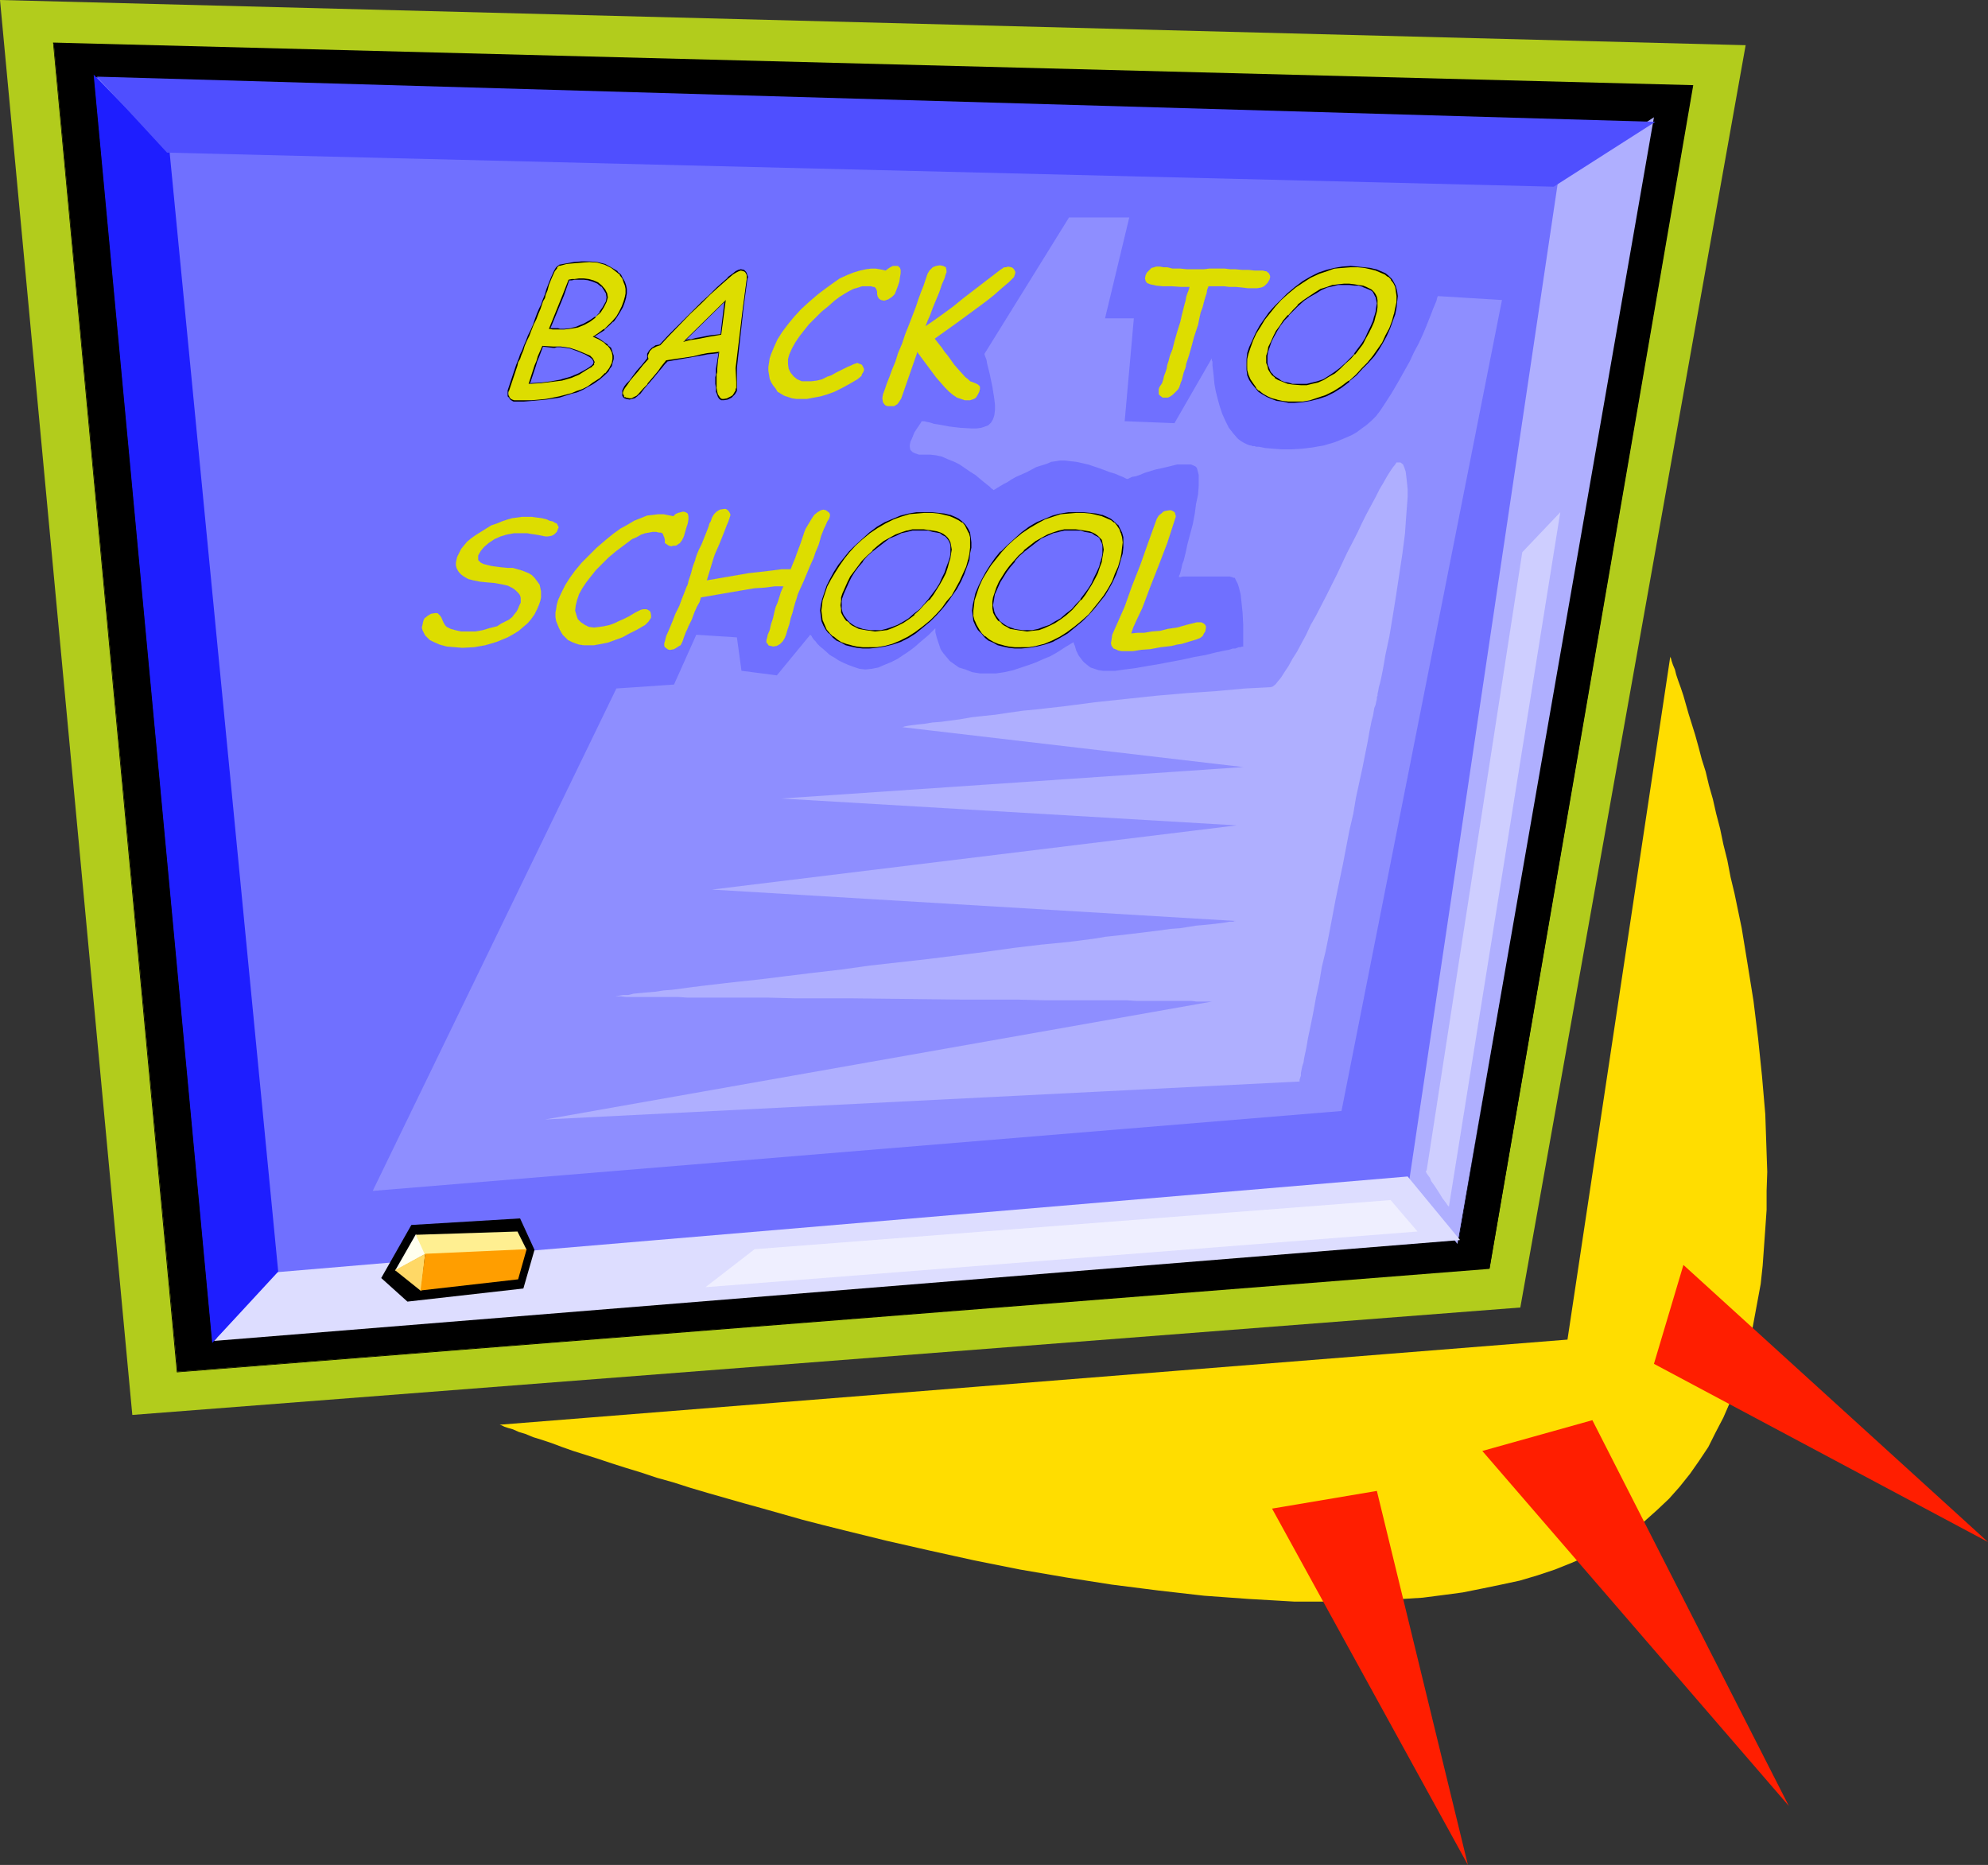<?xml version="1.0" encoding="UTF-8" standalone="no"?>
<svg
   version="1.0"
   width="129.766mm"
   height="121.718mm"
   id="svg45"
   sodipodi:docname="Chalkboard 16.wmf"
   xmlns:inkscape="http://www.inkscape.org/namespaces/inkscape"
   xmlns:sodipodi="http://sodipodi.sourceforge.net/DTD/sodipodi-0.dtd"
   xmlns="http://www.w3.org/2000/svg"
   xmlns:svg="http://www.w3.org/2000/svg">
  <rect width="100%" height="100%" fill="#333333" stroke="none"/>
  <sodipodi:namedview
     id="namedview45"
     pagecolor="#ffffff"
     bordercolor="#000000"
     borderopacity="0.25"
     inkscape:showpageshadow="2"
     inkscape:pageopacity="0.0"
     inkscape:pagecheckerboard="0"
     inkscape:deskcolor="#d1d1d1"
     inkscape:document-units="mm" />
  <defs
     id="defs1">
    <pattern
       id="WMFhbasepattern"
       patternUnits="userSpaceOnUse"
       width="6"
       height="6"
       x="0"
       y="0" />
  </defs>
  <path
     style="fill:#b2cc1c;fill-opacity:1;fill-rule:evenodd;stroke:none"
     d="M 0,0 32.643,349.027 375.073,322.526 430.664,11.149 Z"
     id="path1" />
  <path
     style="fill:#000000;fill-opacity:1;fill-rule:evenodd;stroke:none"
     d="M 13.251,10.665 43.794,338.362 367.478,312.831 417.574,21.168 Z"
     id="path2" />
  <path
     style="fill:#000000;fill-opacity:1;fill-rule:evenodd;stroke:none"
     d="M 13.09,10.503 43.632,338.523 367.478,312.993 417.736,21.006 13.09,10.503 l 0.162,0.323 404.323,10.503 -0.162,-0.162 -50.096,291.663 0.162,-0.162 -323.684,25.692 v 0 L 13.251,10.665 v 0.162 z"
     id="path3" />
  <path
     style="fill:#7070ff;fill-opacity:1;fill-rule:evenodd;stroke:none"
     d="M 23.27,18.906 52.358,330.283 359.883,305.883 406.585,31.348 Z"
     id="path4" />
  <path
     style="fill:#000000;fill-opacity:1;fill-rule:evenodd;stroke:none"
     d="M 23.27,18.744 52.358,330.444 359.883,306.045 406.747,31.186 23.27,18.744 v 0.323 L 406.585,31.348 h -0.162 L 359.721,305.883 h 0.162 l -307.524,24.238 0.162,0.162 -29.088,-311.377 -0.162,0.162 z"
     id="path5" />
  <path
     style="fill:#dddd00;fill-opacity:1;fill-rule:evenodd;stroke:none"
     d="m 140.592,85.802 -2.262,-0.323 h -0.97 l -0.485,0.162 h -0.485 l -2.586,-0.162 -0.97,2.424 -0.485,1.293 -0.323,0.97 -1.454,4.524 2.909,-0.323 2.586,-0.323 2.586,-0.323 2.262,-0.646 1.778,-0.808 1.939,-0.97 0.808,-0.485 0.485,-0.485 0.485,-0.485 0.162,-0.323 V 89.357 89.034 l -0.323,-0.485 -0.808,-0.646 -1.131,-0.485 -1.778,-0.97 z m 0.485,11.311 -3.07,0.808 -3.232,0.485 -1.778,0.323 h -1.778 l -1.939,0.162 h -2.101 -0.485 l -0.323,-0.162 -0.323,-0.323 -0.323,-0.323 -0.323,-0.323 v -0.485 -0.485 -0.485 l 2.101,-6.14 0.323,-0.808 0.323,-0.97 0.323,-0.97 0.485,-0.97 0.485,-1.131 0.485,-1.131 0.485,-1.454 0.485,-1.293 0.646,-1.454 0.646,-1.293 0.485,-1.293 0.485,-1.131 0.485,-1.131 0.323,-0.97 0.323,-0.808 0.323,-0.646 0.323,-1.131 0.485,-1.454 0.646,-1.454 0.646,-1.777 0.646,-0.97 0.646,-0.485 1.778,-0.485 1.778,-0.162 1.939,-0.162 h 1.939 1.939 l 1.778,0.646 1.616,0.646 1.454,1.131 0.808,0.808 0.485,0.808 0.485,0.808 0.323,0.97 0.162,0.808 V 72.391 l -0.162,0.808 -0.323,1.131 -0.485,1.454 -0.646,1.131 -0.808,1.293 -0.808,0.97 -1.131,1.131 -0.97,0.97 -1.293,0.808 -1.293,0.97 1.293,0.646 1.131,0.646 0.97,0.808 0.646,0.808 0.485,0.808 0.162,0.97 v 0.808 l -0.162,0.97 -0.323,0.646 -0.323,0.646 -0.485,0.646 -0.485,0.646 -1.454,1.293 -1.778,1.131 -1.293,0.808 -1.293,0.646 -1.293,0.646 z m 2.909,-28.278 h -1.131 l -1.131,0.162 h -0.646 -0.646 l -1.454,3.716 -3.232,8.241 0.646,0.162 h 0.646 0.646 l 0.485,0.162 h 0.97 l 1.616,-0.323 1.778,-0.323 1.454,-0.646 1.454,-0.808 1.454,-0.97 1.131,-1.131 0.808,-1.293 0.808,-1.454 0.162,-0.97 -0.162,-0.97 -0.485,-0.97 -0.808,-0.808 -0.97,-0.808 -0.97,-0.485 -1.131,-0.323 z"
     id="path6" />
  <path
     style="fill:#000000;fill-opacity:1;fill-rule:evenodd;stroke:none"
     d="m 140.592,85.802 -2.262,-0.323 h -0.97 -0.485 -0.485 l -2.586,-0.162 -1.131,2.585 -0.323,1.131 -0.485,1.131 -1.454,4.524 3.07,-0.162 2.586,-0.323 2.586,-0.323 v 0 l 2.262,-0.646 1.939,-0.808 1.778,-1.131 0.808,-0.485 0.646,-0.323 v -0.162 l 0.485,-0.323 v -0.323 -0.162 l 0.162,-0.162 -0.162,-0.323 -0.323,-0.646 -0.646,-0.646 -1.131,-0.485 -1.939,-0.808 -1.939,-0.646 v 0.162 l 1.778,0.646 1.939,0.808 1.131,0.646 0.646,0.485 v 0 l 0.323,0.646 v -0.162 0.323 0.162 0 l -0.162,0.323 v 0 l -0.323,0.323 v 0 l -0.646,0.485 -0.808,0.485 -1.778,0.97 -1.939,0.808 -2.262,0.646 h 0.162 l -2.586,0.485 -2.586,0.323 -2.909,0.162 0.162,0.162 1.454,-4.363 0.323,-1.131 0.485,-1.131 0.97,-2.585 h -0.162 l 2.586,0.323 h 0.485 l 0.485,-0.162 h 0.97 l 2.262,0.323 v 0 z"
     id="path7" />
  <path
     style="fill:#000000;fill-opacity:1;fill-rule:evenodd;stroke:none"
     d="m 141.077,96.952 -3.07,0.808 v 0 l -3.232,0.646 -1.778,0.162 -1.778,0.162 h -1.939 -2.101 -0.485 0.162 l -0.485,-0.162 -0.323,-0.162 v 0 l -0.323,-0.323 -0.162,-0.485 v 0.162 l -0.162,-0.485 v -0.485 l 0.162,-0.485 v 0.162 l 2.101,-6.302 0.162,-0.808 0.485,-0.808 0.323,-0.97 0.485,-1.131 0.323,-1.131 0.485,-1.131 0.646,-1.293 0.485,-1.293 0.646,-1.616 0.646,-1.293 0.485,-1.293 0.485,-1.131 0.323,-0.97 0.323,-0.97 0.485,-0.808 0.162,-0.808 0.485,-1.131 0.323,-1.293 0.646,-1.616 0.808,-1.777 0.646,-0.808 h -0.162 l 0.646,-0.646 v 0.162 l 1.778,-0.485 1.778,-0.162 1.939,-0.162 1.939,-0.162 1.939,0.162 v 0 l 1.778,0.485 1.616,0.808 1.454,1.131 v 0 l 0.808,0.646 h -0.162 l 0.646,0.808 0.323,0.97 0.323,0.808 v 0 l 0.162,0.808 V 72.391 l -0.162,0.808 v 0 l -0.323,1.131 -0.485,1.293 -0.646,1.293 -0.646,1.131 -0.97,1.131 v 0 l -0.97,0.97 -1.131,1.131 v -0.162 l -1.293,0.97 -1.454,0.97 1.454,0.646 1.293,0.808 0.808,0.808 v -0.162 l 0.646,0.808 v 0 l 0.485,0.97 0.162,0.808 v 0 0.808 0 l -0.162,0.97 -0.323,0.646 -0.323,0.646 -0.485,0.646 -0.485,0.646 v -0.162 l -1.293,1.293 -1.778,1.131 -1.293,0.97 -1.293,0.646 -1.454,0.485 -1.131,0.485 v 0.162 l 1.293,-0.323 1.454,-0.646 1.131,-0.646 1.454,-0.808 1.616,-1.131 1.454,-1.293 0.646,-0.646 0.323,-0.646 0.485,-0.646 0.162,-0.646 0.323,-1.131 v -0.808 l -0.323,-0.97 -0.323,-0.97 -0.808,-0.646 v -0.162 l -0.97,-0.646 -1.131,-0.808 -1.293,-0.646 v 0.162 l 1.293,-0.808 1.293,-0.808 v -0.162 l 1.131,-0.97 0.97,-0.97 h 0.162 l 0.808,-1.131 0.808,-1.293 0.646,-1.131 0.485,-1.293 0.323,-1.131 v -0.162 l 0.162,-0.808 v -1.131 l -0.162,-0.808 -0.323,-0.97 -0.485,-0.808 -0.485,-0.97 -0.808,-0.646 v -0.162 l -1.616,-0.97 -1.454,-0.808 -1.939,-0.485 -1.939,-0.162 h -1.939 l -1.939,0.162 -1.778,0.323 -1.778,0.323 -0.808,0.646 -0.485,0.808 -0.808,1.777 -0.646,1.616 -0.485,1.293 -0.323,1.131 -0.323,0.808 -0.323,0.808 -0.323,0.97 -0.485,0.97 -0.485,1.131 -0.485,1.293 -0.485,1.454 -0.646,1.454 -0.646,1.293 -0.485,1.293 -0.485,1.131 -0.485,1.293 -0.485,0.97 -0.323,0.97 -0.323,0.808 -0.323,0.808 -2.101,6.302 v 0.485 0.485 0.485 l 0.323,0.323 0.323,0.485 0.485,0.323 0.323,0.162 h 0.485 2.101 l 1.939,-0.162 1.778,-0.162 1.778,-0.162 3.232,-0.485 v 0 l 3.07,-0.97 z"
     id="path8" />
  <path
     style="fill:#000000;fill-opacity:1;fill-rule:evenodd;stroke:none"
     d="m 143.985,68.674 h -1.131 l -1.131,0.162 h -0.646 l -0.808,0.162 -1.454,3.716 -3.394,8.402 0.97,0.162 h 0.646 0.646 0.485 0.97 l 1.616,-0.162 1.778,-0.323 v 0 l 1.616,-0.646 1.454,-0.808 1.293,-0.97 V 78.208 l 1.293,-1.131 0.808,-1.293 0.646,-1.293 0.323,-1.131 -0.162,-0.97 -0.485,-0.97 -0.808,-0.97 -0.97,-0.808 -1.131,-0.485 -1.131,-0.323 v 0 l -1.293,-0.162 v 0.323 l 1.293,0.162 h -0.162 l 1.131,0.323 1.131,0.485 0.97,0.808 V 70.613 l 0.646,0.97 0.485,0.808 v 0 l 0.162,0.97 -0.162,0.97 v 0 l -0.808,1.454 -0.808,1.131 h 0.162 l -1.131,1.293 v -0.162 l -1.454,0.97 -1.454,0.808 -1.616,0.646 h 0.162 l -1.778,0.485 -1.616,0.162 h -0.97 l -0.485,-0.162 h -0.646 -0.646 -0.646 v 0.162 l 3.394,-8.241 1.293,-3.716 v 0 h 0.646 l 0.646,-0.162 h 1.131 1.131 z"
     id="path9" />
  <path
     style="fill:#dddd00;fill-opacity:1;fill-rule:evenodd;stroke:none"
     d="m 178.891,74.33 -10.019,9.695 0.808,-0.162 0.808,-0.162 1.131,-0.162 0.97,-0.162 2.424,-0.485 2.909,-0.485 z m -0.323,24.238 h -0.485 l -0.485,-0.323 -0.323,-0.323 -0.323,-0.646 -0.162,-0.646 -0.162,-0.97 v -0.97 -1.131 -0.485 -0.646 l 0.162,-0.646 v -0.808 l 0.323,-1.939 0.323,-2.101 -1.293,0.162 -1.616,0.162 -1.616,0.323 -1.939,0.323 -6.464,1.131 -0.646,0.808 -0.646,0.808 -0.808,0.808 -0.808,0.97 -0.808,1.131 -0.97,1.131 -0.97,1.293 -1.131,1.131 -0.646,0.646 -0.646,0.323 -0.485,0.323 h -0.646 l -0.808,-0.162 -0.323,-0.162 -0.323,-0.323 -0.162,-0.323 -0.162,-0.323 v -0.323 l 0.162,-0.485 0.162,-0.323 0.323,-0.485 0.485,-0.808 0.808,-0.808 0.808,-1.131 0.97,-1.131 1.293,-1.454 1.293,-1.616 -0.162,-0.646 0.162,-0.646 0.485,-0.808 0.646,-0.646 0.808,-0.485 1.131,-0.323 2.101,-2.262 2.586,-2.585 2.586,-2.747 2.909,-2.909 1.939,-1.777 1.778,-1.616 1.616,-1.454 1.293,-1.131 0.97,-0.808 0.97,-0.646 0.646,-0.323 0.485,-0.162 0.646,0.162 0.323,0.162 0.162,0.323 0.323,0.162 v 0.485 l 0.162,0.485 -0.162,0.485 -0.97,7.271 -1.616,14.704 0.162,3.393 v 1.454 l -0.162,0.323 v 0.485 l -0.485,0.808 -0.323,0.323 -0.485,0.323 -0.808,0.485 z"
     id="path10" />
  <path
     style="fill:#000000;fill-opacity:1;fill-rule:evenodd;stroke:none"
     d="m 179.053,74.007 -10.504,10.342 1.131,-0.323 0.808,-0.162 1.131,-0.162 0.97,-0.162 2.424,-0.485 2.909,-0.485 1.131,-8.564 -0.323,0.323 -0.97,8.079 h 0.162 l -2.909,0.323 -2.424,0.485 -0.97,0.162 -1.131,0.323 h -0.808 l -0.808,0.323 v 0.162 l 10.019,-9.857 h -0.162 z"
     id="path11" />
  <path
     style="fill:#000000;fill-opacity:1;fill-rule:evenodd;stroke:none"
     d="m 178.568,98.406 h -0.485 v 0 l -0.485,-0.323 0.162,0.162 -0.323,-0.485 -0.323,-0.485 -0.162,-0.646 v 0 l -0.162,-0.97 v -0.97 -1.616 -0.646 l 0.162,-0.646 v -0.808 l 0.162,-1.939 0.323,-2.262 -1.293,0.162 -1.616,0.162 -1.616,0.323 -1.939,0.485 -6.626,0.97 -0.646,0.808 -0.646,0.808 -0.646,0.97 -0.808,0.97 -0.97,1.131 -0.97,1.131 h 0.162 l -1.131,1.131 v 0 l -1.131,1.293 v 0 l -0.485,0.485 v 0 l -0.646,0.323 -0.646,0.323 h 0.162 -0.646 l -0.808,-0.162 v 0 l -0.323,-0.162 v 0.162 l -0.323,-0.323 h 0.162 l -0.162,-0.323 v 0 l -0.162,-0.323 v -0.323 l 0.162,-0.485 v 0 l 0.162,-0.323 0.323,-0.485 0.485,-0.646 0.646,-0.97 0.808,-0.97 1.131,-1.293 1.131,-1.454 1.454,-1.616 -0.162,-0.646 0.162,-0.646 v 0.162 l 0.323,-0.808 v 0 l 0.646,-0.646 v 0 l 0.97,-0.485 0.97,-0.323 2.262,-2.424 5.01,-5.171 3.07,-2.909 1.939,-1.939 1.778,-1.616 v 0 l 1.454,-1.293 v 0 l 1.293,-1.131 v 0 l 1.131,-0.97 0.808,-0.485 0.646,-0.323 0.485,-0.162 v 0 l 0.646,0.162 v 0 l 0.323,0.162 -0.162,-0.162 0.323,0.323 0.162,0.323 0.162,0.323 v 0 0.485 0.485 l -0.97,7.271 -1.778,14.704 0.162,3.393 v 1.454 l -0.162,0.323 v 0.485 -0.162 l -0.485,0.808 -0.323,0.485 0.162,-0.162 -0.485,0.323 -0.97,0.485 h 0.162 l -0.97,0.162 v 0.323 l 0.97,-0.162 0.97,-0.485 0.323,-0.323 0.485,-0.485 0.485,-0.808 v -0.485 -0.323 -1.454 -3.393 l 1.616,-14.704 0.97,-7.271 0.162,-0.485 -0.162,-0.485 -0.162,-0.485 -0.162,-0.323 -0.162,-0.162 -0.323,-0.323 -0.808,-0.162 -0.646,0.162 -0.646,0.323 -0.808,0.646 -1.131,0.808 v 0.162 l -1.293,1.131 v 0 l -1.454,1.293 v 0 l -1.778,1.777 -1.939,1.777 -2.909,2.909 -5.171,5.171 -2.262,2.424 v 0 l -0.97,0.162 -0.97,0.646 -0.646,0.646 -0.485,0.808 v 0.646 0.646 -0.162 l -1.293,1.616 -1.293,1.454 -0.97,1.293 -0.808,1.131 -0.808,0.808 -0.485,0.646 -0.323,0.646 -0.162,0.323 v 0.485 0.323 0.485 l 0.162,0.323 0.323,0.323 0.485,0.162 0.808,0.162 0.646,-0.162 0.646,-0.162 0.646,-0.485 0.485,-0.485 h 0.162 l 0.97,-1.293 v 0 l 1.131,-1.293 v 0 l 0.97,-1.131 0.808,-0.97 0.808,-0.97 0.808,-0.97 0.646,-0.808 0.646,-0.646 h -0.162 l 6.464,-1.131 1.939,-0.323 1.616,-0.323 1.616,-0.162 1.293,-0.162 -0.162,-0.162 -0.323,2.101 -0.323,1.939 v 0.808 0.646 l -0.162,0.646 v 1.616 l 0.162,0.97 v 0.97 0 l 0.323,0.808 0.162,0.485 0.323,0.485 0.485,0.323 h 0.646 z"
     id="path12" />
  <path
     style="fill:#dddd00;fill-opacity:1;fill-rule:evenodd;stroke:none"
     d="m 218.16,74.168 -0.808,-0.162 -0.485,-0.323 -0.323,-0.485 -0.162,-0.646 v -0.646 l -0.162,-0.485 -0.162,-0.323 -0.323,-0.323 h -0.323 l -0.485,-0.162 h -0.646 -0.808 -0.808 l -0.97,0.323 -1.131,0.323 -0.97,0.485 -1.131,0.646 -1.293,0.808 -1.293,0.97 -1.454,1.293 -1.778,1.454 -1.616,1.616 -1.454,1.454 -1.293,1.616 -1.131,1.454 -0.97,1.454 -0.808,1.454 -0.646,1.454 -0.323,1.131 v 1.293 l 0.162,1.131 0.485,0.97 0.808,0.97 0.808,0.646 1.131,0.485 h 1.293 1.131 l 1.293,-0.162 1.293,-0.323 1.293,-0.646 0.97,-0.323 1.131,-0.646 1.293,-0.646 1.616,-0.808 0.808,-0.323 0.646,-0.323 0.485,-0.162 0.485,-0.162 0.323,0.162 0.485,0.162 0.323,0.162 0.162,0.323 0.323,0.646 v 0.323 l -0.162,0.485 -0.323,0.485 -0.162,0.485 -0.97,0.808 -1.939,1.131 -1.778,0.97 -1.939,0.97 -1.778,0.646 -1.616,0.485 -1.778,0.323 -1.616,0.323 h -1.454 -1.131 l -1.131,-0.162 -0.97,-0.323 -0.97,-0.323 -0.808,-0.485 -0.808,-0.485 -0.485,-0.808 -0.646,-0.808 -0.485,-0.808 -0.323,-0.808 -0.162,-0.97 -0.162,-0.97 v -0.97 l 0.162,-0.97 0.162,-1.131 0.323,-0.97 0.808,-1.939 0.808,-1.777 1.131,-1.777 1.454,-1.939 1.454,-1.777 1.778,-1.939 1.939,-1.777 2.262,-1.939 1.939,-1.454 1.778,-1.293 1.616,-1.131 1.778,-0.808 1.616,-0.646 1.616,-0.485 1.454,-0.323 1.293,-0.162 h 1.131 l 0.97,0.162 0.808,0.162 0.646,0.162 0.646,-0.485 0.485,-0.323 0.646,-0.323 h 0.646 0.646 l 0.485,0.485 0.162,0.485 v 0.808 l -0.162,0.97 -0.162,1.131 -0.323,0.97 -0.485,1.293 -0.323,0.808 -0.646,0.646 -0.485,0.323 -0.485,0.323 -0.485,0.162 z"
     id="path13" />
  <path
     style="fill:#dddd00;fill-opacity:1;fill-rule:evenodd;stroke:none"
     d="m 238.845,98.729 h -0.808 l -0.97,-0.323 -0.97,-0.323 -0.97,-0.646 -0.97,-0.808 -0.97,-0.97 -1.131,-1.293 -1.131,-1.293 -4.686,-6.302 v 0.323 l -3.878,11.149 -0.485,0.808 -0.485,0.646 -0.808,0.485 h -0.97 -0.646 l -0.485,-0.162 -0.323,-0.323 -0.323,-0.485 -0.162,-0.97 0.162,-0.97 0.485,-1.293 0.485,-1.454 0.646,-1.616 0.646,-1.777 0.808,-1.939 0.646,-2.101 0.97,-2.262 0.808,-2.424 0.97,-2.424 0.808,-2.101 0.808,-2.101 0.646,-1.939 0.646,-1.777 0.646,-1.616 0.485,-1.454 0.485,-1.454 0.485,-0.808 0.808,-0.808 0.808,-0.323 0.97,-0.162 0.808,0.162 0.323,0.162 0.323,0.162 0.162,0.808 v 0.485 l -0.162,0.323 -0.323,1.131 -0.646,1.454 -0.323,0.97 -0.323,0.97 -0.808,1.939 -0.808,1.939 -0.646,1.777 -0.646,1.454 -0.485,1.293 2.101,-1.454 2.262,-1.616 2.424,-1.777 2.586,-2.101 9.05,-6.948 0.485,-0.323 0.485,-0.323 h 0.485 l 0.485,-0.162 0.808,0.162 0.323,0.162 0.323,0.323 0.162,0.323 0.162,0.323 v 0.323 l -0.162,0.485 -0.162,0.485 -0.646,0.646 -0.646,0.646 -0.97,0.808 -1.131,0.97 -1.454,1.293 -1.616,1.293 -1.939,1.454 -5.494,4.04 -5.656,4.04 1.131,1.454 0.646,0.808 0.646,0.97 0.808,0.97 0.808,1.131 0.808,1.131 1.131,1.293 1.616,1.777 0.646,0.485 0.485,0.485 1.293,0.485 0.646,0.323 0.485,0.485 v 0.646 l -0.162,0.646 -0.323,0.646 -0.485,0.808 -0.485,0.323 -0.485,0.162 -0.485,0.162 z"
     id="path14" />
  <path
     style="fill:#dddd00;fill-opacity:1;fill-rule:evenodd;stroke:none"
     d="m 310.11,71.098 h -0.97 -1.293 l -1.293,-0.162 -1.616,-0.162 h -1.616 l -1.293,-0.162 h -2.262 -1.616 l -0.323,0.808 -0.162,0.97 -0.323,0.97 -0.323,1.131 -0.323,1.293 -0.485,1.293 -0.323,1.454 -0.323,1.616 -0.97,2.909 -0.646,2.424 -0.646,2.262 -0.646,1.939 -0.162,0.97 -0.485,1.293 -0.162,0.646 -0.162,0.646 -0.162,0.646 -0.162,0.323 -0.485,1.454 -0.323,0.485 -0.485,0.485 -0.646,0.646 -0.646,0.485 -0.646,0.323 h -0.646 -0.646 l -0.646,-0.485 -0.323,-0.323 v -0.485 -0.323 -0.485 l 0.162,-0.485 0.323,-0.485 0.323,-0.485 0.162,-0.485 0.162,-0.485 0.162,-0.808 0.323,-0.808 0.323,-0.97 0.162,-0.97 0.323,-0.97 0.162,-0.646 0.162,-0.646 0.646,-1.616 0.485,-1.939 0.646,-2.262 0.808,-2.585 0.323,-1.454 0.323,-1.293 0.323,-1.293 0.323,-1.131 0.162,-0.97 0.323,-0.97 0.323,-0.808 0.162,-0.646 h -2.101 l -2.262,-0.162 h -2.262 l -1.616,-0.162 -1.454,-0.323 -0.808,-0.323 -0.323,-0.485 -0.162,-0.646 0.162,-0.808 0.323,-0.646 0.808,-0.808 0.323,-0.323 0.646,-0.162 0.485,-0.162 h 0.485 0.485 l 0.808,0.162 h 0.97 l 1.293,0.323 h 0.97 0.97 l 1.616,0.162 h 4.202 l 1.293,-0.162 h 2.909 0.97 l 1.293,0.162 h 1.293 l 1.616,0.162 h 1.616 l 1.454,0.162 h 1.131 0.97 l 0.485,0.162 h 0.323 l 0.646,0.485 0.323,0.646 v 0.485 l -0.162,0.485 -0.485,0.808 -0.646,0.646 -0.485,0.323 -0.485,0.162 z"
     id="path15" />
  <path
     style="fill:#dddd00;fill-opacity:1;fill-rule:evenodd;stroke:none"
     d="m 331.603,70.128 h -1.454 l -1.293,0.323 -1.454,0.323 -1.454,0.646 -1.454,0.808 -1.454,0.808 -1.454,1.131 -1.293,1.131 -1.293,1.293 -1.131,1.131 -1.131,1.293 -0.97,1.293 -0.808,1.293 -0.808,1.454 -0.646,1.293 -0.485,1.454 -0.323,0.97 -0.162,0.97 v 0.808 0.97 l 0.162,0.808 0.323,0.646 0.485,0.808 0.485,0.646 0.646,0.646 0.646,0.485 0.808,0.323 0.808,0.485 0.97,0.162 0.97,0.162 2.101,0.162 h 1.454 l 1.293,-0.323 1.454,-0.323 1.293,-0.646 1.454,-0.646 1.293,-0.97 1.454,-1.131 1.293,-1.131 1.131,-1.131 1.131,-1.293 1.939,-2.585 0.808,-1.293 0.646,-1.293 0.646,-1.454 0.646,-1.454 0.323,-1.131 0.323,-1.131 0.162,-1.131 v -0.97 -0.808 l -0.162,-0.808 -0.323,-0.485 -0.323,-0.646 -0.485,-0.485 -0.646,-0.323 -0.646,-0.323 -0.808,-0.323 -1.131,-0.162 -0.97,-0.162 -1.293,-0.162 z m -12.282,29.086 h -1.454 l -1.454,-0.162 -1.454,-0.323 -1.131,-0.323 -1.131,-0.646 -1.131,-0.646 -0.97,-0.646 -0.808,-0.808 -0.808,-0.97 -0.646,-1.131 -0.485,-1.131 -0.162,-1.131 -0.162,-1.293 0.162,-1.454 0.162,-1.293 0.485,-1.454 0.646,-1.939 0.97,-1.777 0.97,-1.616 1.131,-1.777 1.131,-1.616 1.293,-1.616 1.616,-1.454 1.616,-1.616 1.939,-1.616 1.778,-1.293 1.939,-1.131 1.939,-0.97 1.939,-0.646 1.939,-0.485 1.939,-0.323 2.101,-0.162 1.778,0.162 h 1.616 l 1.454,0.323 1.293,0.323 1.293,0.485 0.97,0.485 0.97,0.646 0.646,0.646 0.646,0.97 0.323,0.97 0.323,1.131 0.162,1.131 -0.162,1.454 -0.162,1.454 -0.323,1.616 -0.485,1.616 -0.808,1.777 -0.808,1.777 -0.808,1.777 -1.131,1.616 -1.131,1.616 -1.454,1.616 -1.293,1.616 -1.616,1.454 -1.778,1.616 -1.778,1.454 -1.939,1.131 -1.939,0.97 -1.778,0.646 -1.939,0.485 -1.939,0.323 z"
     id="path16" />
  <path
     style="fill:#000000;fill-opacity:1;fill-rule:evenodd;stroke:none"
     d="m 331.603,69.967 -1.454,0.162 -1.293,0.162 h -0.162 l -1.293,0.485 -1.616,0.485 -1.293,0.808 -1.454,0.97 -1.454,0.97 -1.454,1.131 v 0.162 l -1.131,1.131 -1.131,1.293 h -0.162 l -1.131,1.293 -0.808,1.293 -0.97,1.293 -0.646,1.293 -0.646,1.454 -0.646,1.293 v 0.162 l -0.162,0.97 -0.323,0.97 v 0.808 0.97 l 0.323,0.808 v 0 l 0.162,0.808 0.485,0.808 0.485,0.646 v 0 l 0.646,0.485 v 0.162 l 0.808,0.485 0.808,0.323 0.808,0.323 0.808,0.323 h 0.162 l 0.97,0.162 2.101,0.162 h 1.454 l 1.293,-0.323 v 0 l 1.454,-0.323 1.454,-0.646 1.293,-0.808 1.454,-0.808 1.293,-1.131 v 0 l 1.293,-1.293 1.293,-1.131 0.97,-1.131 h 0.162 l 1.939,-2.585 0.646,-1.293 0.808,-1.454 0.646,-1.293 0.646,-1.454 0.323,-1.293 v 0 l 0.323,-1.131 0.162,-1.131 v -0.97 -0.808 l -0.162,-0.808 v 0 l -0.323,-0.646 -0.323,-0.485 -0.646,-0.646 -0.646,-0.323 -0.646,-0.323 -0.808,-0.323 v 0 l -1.131,-0.162 -0.97,-0.162 -1.293,-0.162 h -1.293 v 0.323 h 1.293 l 1.293,0.162 h 0.97 l 1.131,0.323 h -0.162 l 0.808,0.323 0.808,0.323 0.646,0.323 v 0 l 0.323,0.323 v 0 l 0.323,0.646 0.323,0.646 v -0.162 l 0.162,0.808 0.162,0.808 -0.162,0.97 -0.162,1.131 -0.323,1.131 v -0.162 l -0.323,1.293 -0.646,1.454 -0.646,1.293 -0.646,1.454 -0.808,1.293 -1.939,2.585 h 0.162 l -1.131,1.131 -1.131,1.131 -1.454,1.293 v 0 l -1.293,0.97 -1.454,0.97 -1.293,0.808 -1.454,0.485 -1.293,0.323 v 0 l -1.293,0.323 h -1.454 -2.101 l -0.97,-0.323 v 0 l -0.97,-0.162 -0.808,-0.323 -0.646,-0.485 -0.808,-0.485 v 0 l -0.646,-0.485 h 0.162 l -0.646,-0.646 -0.323,-0.808 -0.323,-0.808 v 0.162 l -0.162,-0.808 v -0.97 -0.808 l 0.162,-0.97 0.323,-0.97 v 0 l 0.485,-1.454 0.646,-1.293 0.808,-1.454 0.808,-1.293 0.97,-1.293 1.131,-1.131 h -0.162 l 1.293,-1.293 1.131,-1.131 v 0 l 1.454,-1.293 1.454,-0.97 1.454,-0.808 1.293,-0.808 1.454,-0.646 1.454,-0.323 v 0 l 1.293,-0.323 h 1.454 z"
     id="path17" />
  <path
     style="fill:#000000;fill-opacity:1;fill-rule:evenodd;stroke:none"
     d="m 319.321,99.052 h -1.454 l -1.454,-0.162 -1.454,-0.323 h 0.162 l -1.293,-0.323 -1.131,-0.485 -1.131,-0.646 -0.97,-0.808 v 0.162 l -0.808,-0.808 h 0.162 l -0.808,-1.131 -0.646,-0.97 -0.485,-1.131 v 0 l -0.323,-1.131 v -1.293 -1.454 l 0.323,-1.293 v 0 l 0.485,-1.454 0.646,-1.777 0.808,-1.777 1.131,-1.777 0.97,-1.616 1.293,-1.616 1.293,-1.616 v 0 l 1.454,-1.616 1.616,-1.454 v 0 l 1.939,-1.616 1.939,-1.293 1.778,-1.131 2.101,-0.97 1.939,-0.646 1.778,-0.646 v 0 l 1.939,-0.162 2.101,-0.162 h 1.778 l 1.616,0.162 1.454,0.323 1.293,0.323 v 0 l 1.131,0.485 1.131,0.485 0.808,0.646 v -0.162 l 0.808,0.808 h -0.162 l 0.646,0.808 0.485,0.97 v 0 l 0.162,1.131 0.162,1.131 v 1.454 l -0.323,1.454 -0.323,1.616 v -0.162 l -0.485,1.777 -0.646,1.777 -0.97,1.777 -0.808,1.777 -1.131,1.616 -1.131,1.616 -1.293,1.616 v 0 l -1.454,1.454 -1.454,1.616 -1.778,1.616 v -0.162 l -1.939,1.454 -1.778,1.131 -1.939,0.97 -1.939,0.646 -1.939,0.646 h 0.162 l -1.939,0.323 h -2.101 v 0.323 l 2.101,-0.162 1.939,-0.323 v 0 l 1.939,-0.485 1.939,-0.646 1.939,-0.97 1.778,-1.131 1.939,-1.454 v -0.162 l 1.778,-1.454 1.454,-1.616 1.454,-1.454 v 0 l 1.454,-1.616 1.131,-1.616 0.97,-1.616 0.97,-1.777 0.808,-1.777 0.646,-1.777 0.646,-1.777 v 0 l 0.323,-1.616 0.162,-1.454 0.162,-1.454 -0.162,-1.131 -0.323,-1.293 -0.485,-0.97 -0.485,-0.808 -0.808,-0.808 v 0 l -0.808,-0.646 -1.131,-0.485 -1.131,-0.485 h -0.162 l -1.293,-0.323 -1.454,-0.162 -1.616,-0.162 -1.778,-0.162 -2.101,0.162 -1.939,0.323 v 0 l -1.939,0.485 -1.939,0.646 -1.939,0.97 -1.939,1.131 -1.939,1.454 -1.939,1.616 v 0 l -1.454,1.454 -1.616,1.616 v 0 l -1.454,1.616 -1.131,1.616 -1.131,1.616 -0.97,1.777 -0.808,1.777 -0.808,1.777 -0.485,1.454 v 0.162 l -0.162,1.293 v 1.454 1.293 l 0.162,1.131 v 0.162 l 0.485,1.131 0.646,0.97 0.808,0.97 v 0 l 0.808,0.97 v 0 l 0.97,0.646 1.131,0.646 1.131,0.485 1.293,0.485 v 0 l 1.454,0.162 1.454,0.323 h 1.454 z"
     id="path18" />
  <path
     style="fill:#dddd00;fill-opacity:1;fill-rule:evenodd;stroke:none"
     d="m 104.393,153.345 0.162,-0.485 0.162,-0.323 0.808,-0.646 0.808,-0.485 0.97,-0.162 h 0.646 l 0.323,0.323 0.323,0.323 0.323,0.485 0.323,0.808 0.323,0.646 0.323,0.485 0.323,0.323 0.97,0.485 1.131,0.323 1.454,0.323 h 1.778 1.778 l 1.778,-0.323 1.616,-0.485 1.939,-0.485 0.97,-0.646 0.97,-0.485 0.97,-0.485 0.808,-0.646 0.485,-0.646 0.646,-0.808 0.323,-0.646 0.323,-0.808 0.323,-0.646 v -0.646 -0.485 l -0.162,-0.646 -0.323,-0.485 -0.485,-0.485 -0.323,-0.323 -0.646,-0.485 -1.293,-0.646 -1.454,-0.323 -1.778,-0.323 -1.939,-0.162 -1.616,-0.162 -1.616,-0.323 -1.293,-0.323 -1.131,-0.646 -0.646,-0.485 -0.485,-0.485 -0.323,-0.485 -0.323,-0.646 -0.162,-0.646 v -0.646 l 0.162,-0.808 0.162,-0.646 0.485,-0.97 0.485,-0.97 0.646,-0.808 0.808,-0.97 0.97,-0.808 1.131,-0.808 1.293,-0.808 1.293,-0.808 1.293,-0.808 1.454,-0.485 1.131,-0.485 1.454,-0.485 1.131,-0.323 1.293,-0.162 1.131,-0.162 h 1.293 1.131 l 1.131,0.162 1.293,0.162 1.293,0.323 0.646,0.323 0.808,0.162 0.485,0.323 0.485,0.162 0.162,0.323 0.162,0.323 0.162,0.323 -0.162,0.323 -0.323,0.808 -0.646,0.646 -0.646,0.323 -0.97,0.162 h -0.485 l -0.808,-0.162 -0.808,-0.162 -0.97,-0.162 -1.131,-0.162 -0.808,-0.162 h -0.808 -0.808 -1.616 l -1.778,0.323 -1.616,0.485 -1.454,0.646 -1.454,0.97 -1.131,0.97 -0.808,0.97 -0.646,1.131 v 0.485 0.323 0.323 l 0.323,0.323 0.323,0.323 0.646,0.323 0.646,0.162 0.646,0.162 0.646,0.162 1.131,0.162 1.293,0.162 1.616,0.162 h 1.293 l 1.131,0.323 1.131,0.323 0.808,0.323 0.808,0.323 0.808,0.485 0.646,0.646 0.485,0.646 0.485,0.646 0.323,0.485 0.162,0.808 0.162,0.808 v 0.646 0.808 l -0.162,0.808 -0.323,0.97 -0.485,1.131 -0.646,1.293 -0.808,1.131 -0.808,0.97 -1.131,0.97 -1.131,0.97 -1.293,0.808 -1.454,0.808 -2.747,1.131 -2.747,0.808 -2.747,0.485 -2.909,0.162 -1.939,-0.162 -1.939,-0.162 -1.778,-0.485 -1.454,-0.646 -0.97,-0.485 -0.646,-0.646 -0.485,-0.485 -0.323,-0.646 -0.323,-0.646 -0.162,-0.646 0.162,-0.646 z"
     id="path19" />
  <path
     style="fill:#dddd00;fill-opacity:1;fill-rule:evenodd;stroke:none"
     d="m 165.64,134.763 -0.646,-0.162 -0.485,-0.323 -0.485,-0.323 v -0.808 l -0.162,-0.646 -0.162,-0.323 -0.162,-0.485 -0.162,-0.162 -0.323,-0.162 h -0.485 l -0.646,-0.162 h -0.97 l -0.808,0.162 -0.97,0.162 -0.97,0.323 -1.131,0.646 -1.131,0.485 -1.293,0.97 -1.293,0.97 -1.293,0.97 -1.939,1.616 -1.616,1.616 -1.454,1.454 -1.293,1.616 -1.131,1.454 -0.97,1.454 -0.808,1.454 -0.485,1.454 -0.323,1.293 -0.162,1.293 0.323,1.131 0.323,0.97 0.808,0.808 0.97,0.646 0.97,0.485 1.293,0.162 1.293,-0.162 1.131,-0.162 1.454,-0.323 1.293,-0.485 0.97,-0.485 1.131,-0.485 1.293,-0.646 1.616,-0.97 0.646,-0.323 0.646,-0.323 0.646,-0.162 h 0.323 0.485 l 0.323,0.162 0.323,0.162 0.323,0.323 0.162,0.808 v 0.323 0.323 l -0.323,0.485 -0.323,0.485 -0.808,0.808 -1.939,1.131 -1.939,0.97 -1.778,0.97 -1.778,0.646 -1.778,0.646 -1.616,0.323 -1.778,0.323 h -1.454 -1.131 l -1.131,-0.162 -0.97,-0.323 -0.808,-0.323 -0.97,-0.485 -0.646,-0.646 -0.646,-0.646 -0.485,-0.808 -0.485,-0.97 -0.323,-0.808 -0.323,-0.808 -0.162,-0.97 v -1.131 l 0.162,-0.808 0.162,-1.131 0.323,-1.131 0.808,-1.777 0.97,-1.939 1.131,-1.777 1.293,-1.777 1.616,-1.939 1.778,-1.777 1.939,-1.939 2.262,-1.939 1.778,-1.454 1.778,-1.293 1.778,-0.97 1.616,-0.97 1.616,-0.646 1.616,-0.646 1.454,-0.162 1.293,-0.162 h 1.293 l 0.808,0.162 0.808,0.162 0.808,0.162 0.485,-0.485 0.646,-0.323 0.646,-0.162 0.646,-0.162 0.646,0.162 0.485,0.323 0.162,0.646 v 0.808 l -0.162,0.97 -0.323,0.97 -0.323,1.131 -0.323,1.131 -0.485,0.97 -0.485,0.646 -0.485,0.323 -0.485,0.323 h -0.646 z"
     id="path20" />
  <path
     style="fill:#dddd00;fill-opacity:1;fill-rule:evenodd;stroke:none"
     d="m 204.101,128.623 -0.485,1.131 -0.323,0.646 -0.323,0.808 -0.323,0.808 -0.162,0.485 -0.162,0.646 -0.323,1.131 -0.323,0.808 -0.485,1.131 -0.485,1.454 -0.808,1.777 -0.808,1.939 -0.808,1.939 -0.808,1.777 -0.646,1.454 -0.323,1.131 -0.323,0.97 -0.323,1.131 -0.323,1.293 -0.485,1.454 -0.323,1.454 -0.485,1.454 -0.323,1.131 -0.323,0.808 -0.485,0.808 -0.646,0.646 -0.808,0.485 -0.97,0.162 -0.485,-0.162 h -0.323 l -0.323,-0.162 -0.162,-0.323 -0.323,-0.323 v -0.323 -0.323 l 0.162,-0.485 0.162,-0.808 0.485,-1.131 0.323,-1.454 0.485,-1.454 0.323,-1.454 0.323,-1.293 0.485,-1.131 0.323,-0.97 0.485,-1.616 0.646,-1.454 h -2.101 l -2.424,0.323 -2.586,0.162 -2.909,0.485 -10.342,1.777 -0.323,1.131 -0.646,1.131 -0.646,1.454 -0.646,1.777 -0.808,1.616 -0.323,0.808 -0.323,0.646 -0.485,1.293 -0.323,0.97 -0.485,0.97 -0.323,0.162 -0.485,0.323 -0.808,0.485 -0.808,0.162 h -0.485 l -0.323,-0.162 -0.646,-0.485 -0.162,-0.323 v -0.162 -0.485 l 0.162,-0.485 0.323,-1.293 0.646,-1.454 0.808,-1.939 0.808,-2.101 0.97,-1.939 0.646,-1.777 0.646,-1.616 0.485,-1.293 0.323,-0.646 0.162,-0.808 0.323,-0.97 0.323,-0.97 0.323,-1.293 0.323,-0.97 0.323,-0.808 0.162,-0.646 0.323,-0.97 0.485,-1.131 0.646,-1.293 0.646,-1.616 0.646,-1.616 0.485,-1.293 0.162,-0.646 0.323,-0.485 0.323,-0.97 0.485,-0.808 0.646,-0.646 0.808,-0.485 0.97,-0.162 h 0.485 l 0.323,0.162 0.485,0.485 0.162,0.323 0.162,0.323 v 0.323 l -0.162,0.485 -0.323,0.97 -0.485,1.131 -0.485,1.293 -0.646,1.616 -0.646,1.616 -0.646,1.454 -0.485,1.131 -0.323,0.97 -1.616,5.332 10.342,-1.777 2.909,-0.323 2.747,-0.323 2.424,-0.323 h 2.262 l 0.323,-0.808 0.323,-0.808 0.485,-1.131 0.323,-0.97 0.485,-1.293 0.485,-1.293 0.485,-1.454 0.485,-1.454 0.323,-0.808 0.485,-0.808 0.97,-1.616 0.646,-0.97 0.808,-0.646 0.808,-0.485 0.646,-0.162 0.646,0.162 0.646,0.485 0.162,0.162 0.162,0.323 v 0.485 l -0.162,0.485 -0.162,0.323 z"
     id="path21" />
  <path
     style="fill:#dddd00;fill-opacity:1;fill-rule:evenodd;stroke:none"
     d="m 226.563,130.723 h -1.454 l -1.293,0.323 -1.454,0.485 -1.454,0.485 -1.454,0.646 -1.454,0.97 -1.293,1.131 -1.454,1.131 -1.293,1.293 -1.131,1.131 -0.97,1.293 -0.97,1.293 -0.97,1.293 -0.646,1.454 -0.646,1.293 -0.646,1.454 -0.323,0.97 -0.162,0.97 v 0.97 0.808 l 0.162,0.808 0.323,0.808 0.485,0.646 0.485,0.646 0.646,0.646 0.646,0.485 0.808,0.323 0.808,0.485 0.808,0.162 0.97,0.323 h 1.131 l 1.131,0.162 1.454,-0.162 1.293,-0.162 1.454,-0.485 1.293,-0.646 1.454,-0.646 1.293,-0.808 1.454,-1.131 1.293,-1.293 1.131,-1.131 1.131,-1.293 0.97,-1.131 0.97,-1.293 0.646,-1.293 0.808,-1.454 0.646,-1.293 0.485,-1.616 0.485,-1.131 0.323,-1.131 v -0.97 l 0.162,-0.97 -0.162,-0.97 v -0.646 l -0.323,-0.646 -0.485,-0.646 -0.485,-0.485 -0.485,-0.323 -0.808,-0.323 -0.808,-0.323 -0.97,-0.162 -1.131,-0.162 -1.131,-0.162 z m -12.12,29.086 h -1.616 l -1.454,-0.162 -1.454,-0.323 -1.131,-0.323 -1.293,-0.485 -0.97,-0.646 -0.97,-0.808 -0.97,-0.808 -0.808,-0.97 -0.485,-1.131 -0.485,-0.97 -0.162,-1.293 -0.162,-1.293 0.162,-1.293 0.323,-1.454 0.323,-1.454 0.808,-1.777 0.808,-1.777 0.97,-1.777 1.131,-1.616 1.131,-1.616 1.454,-1.777 1.454,-1.454 1.616,-1.616 1.939,-1.454 1.778,-1.454 1.939,-1.131 1.939,-0.808 1.939,-0.808 1.939,-0.485 1.939,-0.323 1.939,-0.162 1.939,0.162 h 1.616 l 1.454,0.323 1.293,0.323 1.131,0.485 1.131,0.485 0.808,0.646 0.808,0.808 0.485,0.808 0.485,0.97 0.162,1.131 0.162,1.293 v 1.293 l -0.162,1.454 -0.323,1.616 -0.485,1.616 -0.808,1.939 -0.808,1.777 -0.97,1.616 -1.131,1.777 -1.131,1.616 -1.293,1.616 -1.293,1.454 -1.454,1.454 -1.939,1.616 -1.778,1.454 -1.939,1.131 -1.778,0.97 -1.939,0.646 -1.939,0.485 -1.939,0.323 z"
     id="path22" />
  <path
     style="fill:#000000;fill-opacity:1;fill-rule:evenodd;stroke:none"
     d="m 226.563,130.562 h -1.454 l -1.293,0.323 h -0.162 l -1.454,0.485 -1.293,0.485 -1.454,0.808 -1.454,0.808 -1.454,1.131 -1.293,1.131 v 0.162 l -1.293,1.131 -1.293,1.293 v 0 l -0.97,1.293 -0.97,1.293 -0.97,1.293 -0.646,1.293 -0.646,1.454 -0.646,1.454 -0.323,0.97 v 0 0.97 l -0.162,0.97 0.162,0.808 v 0.97 l 0.323,0.646 0.485,0.808 0.485,0.646 h 0.162 l 0.646,0.485 v 0.162 l 0.646,0.485 0.646,0.323 0.97,0.485 0.808,0.162 v 0 l 0.97,0.162 1.131,0.162 1.131,0.162 1.454,-0.162 1.293,-0.162 h 0.162 l 1.293,-0.485 1.454,-0.646 1.293,-0.646 1.454,-0.97 1.293,-0.97 v -0.162 l 1.293,-1.131 1.131,-1.293 1.131,-1.131 h 0.162 l 0.97,-1.293 0.808,-1.293 0.808,-1.293 0.808,-1.454 0.646,-1.293 0.485,-1.454 0.323,-1.293 0.323,-0.97 v -0.162 l 0.162,-0.97 0.162,-0.97 -0.162,-0.97 -0.162,-0.808 -0.323,-0.646 -0.323,-0.485 -0.485,-0.485 -0.646,-0.485 -0.646,-0.323 -0.97,-0.323 v 0 l -0.97,-0.162 -1.131,-0.162 -1.131,-0.162 h -1.293 v 0.323 h 1.293 1.131 l 1.131,0.323 0.97,0.162 v 0 l 0.808,0.162 0.646,0.485 0.646,0.323 0.485,0.485 -0.162,-0.162 0.485,0.646 0.323,0.646 v 0 l 0.162,0.646 v 0.97 0.97 l -0.162,0.97 v 0 l -0.323,0.97 -0.485,1.293 -0.485,1.454 -0.646,1.293 -0.646,1.454 -0.808,1.293 -0.97,1.293 -0.97,1.293 v 0 l -0.97,1.131 -1.131,1.293 -1.454,1.131 v 0 l -1.293,1.131 -1.293,0.808 -1.454,0.808 -1.293,0.485 -1.454,0.485 v 0 l -1.293,0.323 h -1.454 -1.131 l -1.131,-0.162 -0.97,-0.162 h 0.162 l -0.97,-0.323 -0.808,-0.323 -0.808,-0.485 -0.646,-0.485 v 0 l -0.485,-0.485 v 0 l -0.485,-0.646 -0.485,-0.646 -0.323,-0.808 v 0 l -0.162,-0.808 v -0.808 -0.97 l 0.162,-0.97 v 0.162 l 0.323,-0.97 0.646,-1.454 0.646,-1.454 0.646,-1.293 0.808,-1.293 0.97,-1.293 1.131,-1.293 h -0.162 l 1.131,-1.293 1.293,-1.131 v 0 l 1.454,-1.131 1.454,-1.131 1.293,-0.97 1.616,-0.646 1.293,-0.646 1.454,-0.323 v 0 l 1.293,-0.323 h 1.454 z"
     id="path23" />
  <path
     style="fill:#000000;fill-opacity:1;fill-rule:evenodd;stroke:none"
     d="m 214.443,159.647 h -1.616 l -1.454,-0.162 -1.454,-0.323 h 0.162 l -1.293,-0.323 -1.293,-0.485 -0.97,-0.646 -0.97,-0.808 v 0.162 l -0.808,-0.808 v 0 l -0.808,-0.97 -0.485,-1.131 -0.485,-1.131 v 0.162 l -0.162,-1.293 -0.162,-1.293 0.162,-1.293 0.162,-1.454 v 0.162 l 0.485,-1.454 0.646,-1.939 0.97,-1.777 0.97,-1.616 1.131,-1.777 1.131,-1.616 1.293,-1.616 v 0 l 1.454,-1.616 1.616,-1.454 v 0 l 1.939,-1.616 1.939,-1.293 1.939,-1.131 1.939,-0.97 1.778,-0.646 2.101,-0.646 h -0.162 l 1.939,-0.162 1.939,-0.162 h 1.939 l 1.616,0.162 1.454,0.323 1.293,0.323 v 0 l 1.131,0.485 0.97,0.485 0.97,0.646 v -0.162 l 0.646,0.808 v 0 l 0.485,0.97 0.485,0.97 v -0.162 l 0.323,1.131 v 1.293 1.293 l -0.162,1.454 -0.323,1.616 v -0.162 l -0.485,1.777 -0.808,1.777 -0.808,1.777 -0.97,1.777 -0.97,1.777 -1.293,1.454 -1.131,1.616 v 0 l -1.454,1.616 -1.454,1.454 v 0 l -1.778,1.454 -1.939,1.454 -1.778,1.131 -1.939,0.97 -1.939,0.808 -1.778,0.485 v 0 l -1.939,0.323 h -1.939 v 0.323 l 1.939,-0.162 1.939,-0.323 v 0 l 1.939,-0.485 1.939,-0.646 1.939,-0.97 1.778,-1.131 1.778,-1.454 1.939,-1.616 v 0 l 1.454,-1.454 1.454,-1.616 v 0 l 1.293,-1.616 1.131,-1.616 1.131,-1.616 0.97,-1.777 0.808,-1.777 0.646,-1.777 0.646,-1.777 v 0 l 0.162,-1.616 0.323,-1.454 v -1.293 l -0.162,-1.293 -0.162,-1.131 -0.485,-0.97 -0.646,-0.97 v 0 l -0.646,-0.646 -0.97,-0.808 -0.97,-0.485 -1.131,-0.485 h -0.162 l -1.293,-0.323 -1.454,-0.162 -1.616,-0.162 h -1.939 -1.939 l -1.939,0.323 v 0 l -1.939,0.485 -1.939,0.808 -1.939,0.808 -1.939,1.131 -1.939,1.454 -1.778,1.616 v 0 l -1.778,1.616 -1.454,1.454 v 0 l -1.293,1.616 -1.293,1.616 -1.131,1.777 -0.97,1.777 -0.808,1.616 -0.646,1.939 -0.485,1.454 v 0 l -0.323,1.454 -0.162,1.293 0.162,1.293 0.162,1.293 0.485,1.131 0.646,1.131 0.646,0.808 h 0.162 l 0.808,0.97 v 0 l 0.97,0.808 1.131,0.485 1.131,0.646 1.293,0.323 v 0 l 1.454,0.323 1.454,0.162 h 1.616 z"
     id="path24" />
  <path
     style="fill:#dddd00;fill-opacity:1;fill-rule:evenodd;stroke:none"
     d="m 264.054,130.723 h -1.454 l -1.454,0.323 -1.293,0.485 -1.454,0.485 -1.454,0.646 -1.454,0.97 -1.454,1.131 -1.293,1.131 -1.293,1.293 -1.131,1.131 -1.131,1.293 -0.97,1.293 -0.808,1.293 -0.808,1.454 -0.646,1.293 -0.485,1.454 -0.323,0.97 -0.162,0.97 v 0.97 0.808 l 0.162,0.808 0.323,0.808 0.485,0.646 0.485,0.646 0.646,0.646 0.646,0.485 0.808,0.323 0.808,0.485 0.808,0.162 0.97,0.323 h 1.131 l 1.131,0.162 1.293,-0.162 1.454,-0.162 1.293,-0.485 1.454,-0.646 1.293,-0.646 1.454,-0.808 1.293,-1.131 1.454,-1.293 1.131,-1.131 1.131,-1.293 0.97,-1.131 0.97,-1.293 0.808,-1.293 0.646,-1.454 0.646,-1.293 0.646,-1.616 0.323,-1.131 0.162,-1.131 0.323,-0.97 v -0.97 -0.97 l -0.323,-0.646 -0.162,-0.646 -0.323,-0.646 -0.485,-0.485 -0.646,-0.323 -0.808,-0.323 -0.808,-0.323 -0.97,-0.162 -0.97,-0.162 -1.293,-0.162 z m -12.12,29.086 h -1.616 l -1.454,-0.162 -1.454,-0.323 -1.293,-0.323 -1.131,-0.485 -0.97,-0.646 -0.97,-0.808 -0.808,-0.808 -0.808,-0.97 -0.646,-1.131 -0.485,-0.97 -0.323,-1.293 v -1.293 l 0.162,-1.293 0.162,-1.454 0.485,-1.454 0.808,-1.777 0.808,-1.777 0.97,-1.777 0.97,-1.616 1.293,-1.616 1.293,-1.777 1.616,-1.454 1.616,-1.616 1.939,-1.454 1.778,-1.454 1.939,-1.131 1.939,-0.808 1.939,-0.808 1.939,-0.485 1.939,-0.323 1.939,-0.162 1.778,0.162 h 1.778 l 1.454,0.323 1.293,0.323 1.293,0.485 0.97,0.485 0.808,0.646 0.808,0.808 0.485,0.808 0.485,0.97 0.323,1.131 0.162,1.293 -0.162,1.293 -0.162,1.454 -0.323,1.616 -0.646,1.616 -0.646,1.939 -0.808,1.777 -0.97,1.616 -0.97,1.777 -1.131,1.616 -1.293,1.616 -1.454,1.454 -1.616,1.454 -1.778,1.616 -1.939,1.454 -1.778,1.131 -1.939,0.97 -1.778,0.646 -1.939,0.485 -1.939,0.323 z"
     id="path25" />
  <path
     style="fill:#000000;fill-opacity:1;fill-rule:evenodd;stroke:none"
     d="m 264.054,130.562 h -1.454 l -1.454,0.323 v 0 l -1.454,0.485 -1.293,0.485 -1.454,0.808 -1.454,0.808 -1.454,1.131 -1.454,1.131 v 0.162 l -1.293,1.131 -1.131,1.293 v 0 l -1.131,1.293 -0.97,1.293 -0.808,1.293 -0.808,1.293 -0.646,1.454 -0.485,1.454 v 0 l -0.323,0.97 -0.162,0.97 v 0.97 0.808 l 0.162,0.808 v 0.162 l 0.323,0.646 0.485,0.808 0.485,0.646 h 0.162 l 0.646,0.485 v 0.162 l 0.646,0.485 0.646,0.323 0.808,0.485 0.97,0.162 v 0 l 0.97,0.162 1.131,0.162 1.131,0.162 1.293,-0.162 1.454,-0.162 h 0.162 l 1.293,-0.485 1.454,-0.646 1.293,-0.646 1.454,-0.97 1.293,-0.97 1.454,-1.293 v 0 l 1.131,-1.293 0.97,-1.131 h 0.162 l 0.97,-1.293 0.808,-1.293 0.808,-1.293 0.808,-1.454 0.646,-1.293 0.485,-1.454 0.485,-1.293 v 0 l 0.162,-1.131 0.162,-0.97 0.162,-0.97 -0.162,-0.97 -0.162,-0.646 v -0.162 l -0.162,-0.646 -0.485,-0.485 -0.485,-0.485 -0.646,-0.485 -0.646,-0.323 -0.808,-0.323 h -0.162 l -0.97,-0.162 -0.97,-0.162 -1.293,-0.162 h -1.293 v 0.323 h 1.293 1.293 l 0.97,0.323 0.97,0.162 v 0 l 0.808,0.162 0.646,0.485 0.646,0.323 v 0 l 0.485,0.323 v 0 l 0.323,0.646 0.323,0.646 v 0 l 0.162,0.646 v 0.97 0.97 l -0.162,0.97 -0.323,1.131 v -0.162 l -0.323,1.293 -0.646,1.454 -0.646,1.293 -0.646,1.454 -0.808,1.293 -0.97,1.293 -0.97,1.293 h 0.162 l -1.131,1.131 -1.131,1.293 v 0 l -1.454,1.131 -1.293,1.131 -1.454,0.808 -1.293,0.808 -1.454,0.485 -1.293,0.485 v 0 l -1.454,0.323 h -1.293 -1.131 l -1.131,-0.162 -0.97,-0.162 h 0.162 l -0.97,-0.323 -0.808,-0.323 -0.808,-0.485 -0.646,-0.485 v 0 l -0.646,-0.485 h 0.162 l -0.485,-0.646 -0.485,-0.646 -0.323,-0.808 v 0 l -0.162,-0.808 -0.162,-0.808 0.162,-0.97 0.162,-0.97 0.162,-0.97 v 0.162 l 0.646,-1.454 0.646,-1.454 0.808,-1.293 0.808,-1.293 0.97,-1.293 1.131,-1.293 h -0.162 l 1.131,-1.293 1.293,-1.131 v 0 l 1.454,-1.131 1.454,-1.131 1.293,-0.97 1.454,-0.646 1.454,-0.646 1.454,-0.323 h -0.162 l 1.454,-0.323 h 1.454 z"
     id="path26" />
  <path
     style="fill:#000000;fill-opacity:1;fill-rule:evenodd;stroke:none"
     d="m 251.934,159.647 h -1.616 l -1.454,-0.162 -1.454,-0.323 h 0.162 l -1.293,-0.323 -1.131,-0.485 -1.131,-0.646 -0.97,-0.808 v 0.162 l -0.808,-0.808 v 0 l -0.646,-0.97 -0.646,-1.131 -0.485,-1.131 v 0.162 l -0.323,-1.293 v -1.293 l 0.162,-1.293 0.162,-1.454 v 0.162 l 0.485,-1.454 0.646,-1.939 0.808,-1.777 0.97,-1.616 1.131,-1.777 1.293,-1.616 1.293,-1.616 v 0 l 1.454,-1.616 1.616,-1.454 v 0 l 1.939,-1.616 1.939,-1.293 1.939,-1.131 1.778,-0.97 1.939,-0.646 1.939,-0.646 v 0 l 1.939,-0.162 1.939,-0.162 h 1.778 l 1.778,0.162 1.454,0.323 1.293,0.323 v 0 l 1.131,0.485 1.131,0.485 0.808,0.646 v -0.162 l 0.646,0.808 v 0 l 0.646,0.97 0.323,0.97 v -0.162 l 0.323,1.131 0.162,1.293 -0.162,1.293 -0.162,1.454 -0.323,1.616 v -0.162 l -0.485,1.777 -0.808,1.777 -0.646,1.777 -0.97,1.777 -1.131,1.777 -1.131,1.454 -1.293,1.616 v 0 l -1.293,1.616 -1.616,1.454 v 0 l -1.778,1.454 -1.939,1.454 -1.778,1.131 -1.939,0.97 -1.939,0.808 -1.939,0.485 h 0.162 l -1.939,0.323 h -1.939 v 0.323 l 1.939,-0.162 1.939,-0.323 v 0 l 1.939,-0.485 1.939,-0.646 1.778,-0.97 1.939,-1.131 1.778,-1.454 1.939,-1.616 v 0 l 1.454,-1.454 1.454,-1.616 v 0 l 1.293,-1.616 1.293,-1.616 0.97,-1.616 0.97,-1.777 0.808,-1.777 0.646,-1.777 0.485,-1.777 v 0 l 0.485,-1.616 0.162,-1.454 v -1.293 -1.293 l -0.323,-1.131 -0.485,-0.97 -0.485,-0.97 h -0.162 l -0.646,-0.646 -0.97,-0.808 -0.97,-0.485 -1.131,-0.485 h -0.162 l -1.293,-0.323 -1.454,-0.162 -1.778,-0.162 h -1.778 -1.939 l -1.939,0.323 h -0.162 l -1.778,0.485 -1.939,0.808 -1.939,0.808 -1.939,1.131 -1.939,1.454 -1.778,1.616 v 0 l -1.778,1.616 -1.454,1.454 h -0.162 l -1.293,1.616 -1.131,1.616 -1.131,1.777 -0.97,1.777 -0.808,1.616 -0.808,1.939 -0.323,1.454 v 0 l -0.323,1.454 -0.162,1.293 0.162,1.293 0.162,1.293 0.485,1.131 0.646,1.131 0.808,0.808 v 0 l 0.808,0.97 v 0 l 0.97,0.808 1.131,0.485 1.131,0.646 1.293,0.323 v 0 l 1.454,0.323 1.454,0.162 h 1.616 z"
     id="path27" />
  <path
     style="fill:#dddd00;fill-opacity:1;fill-rule:evenodd;stroke:none"
     d="m 295.243,157.708 -1.616,0.485 -2.101,0.646 -1.131,0.162 -1.293,0.323 -1.293,0.162 -1.454,0.162 -2.586,0.485 -2.262,0.162 -1.939,0.323 h -1.778 -1.131 l -0.808,-0.162 -0.646,-0.323 -0.485,-0.162 -0.485,-0.646 -0.162,-0.646 0.162,-0.97 0.162,-1.131 3.07,-6.948 1.778,-5.009 2.101,-5.332 1.939,-5.494 2.101,-5.817 0.485,-0.808 0.808,-0.646 0.323,-0.323 0.485,-0.162 0.97,-0.162 h 0.485 l 0.323,0.162 0.323,0.162 0.323,0.323 v 0.323 l 0.162,0.323 v 0.323 l -0.162,0.485 -1.939,5.979 -2.101,5.494 -2.101,5.332 -1.939,5.171 -1.454,3.07 -0.808,1.777 -0.485,1.454 1.616,-0.162 h 1.616 l 1.778,-0.323 2.101,-0.162 1.939,-0.485 2.262,-0.323 2.262,-0.646 2.586,-0.646 h 0.323 0.323 0.485 l 0.323,0.162 0.323,0.162 0.323,0.323 0.162,0.323 v 0.485 l -0.162,0.808 -0.323,0.485 -0.323,0.646 -0.646,0.485 z"
     id="path28" />
  <path
     style="fill:#afafff;fill-opacity:1;fill-rule:evenodd;stroke:none"
     d="M 384.446,44.275 408.04,28.924 359.56,306.853 347.601,291.663 Z"
     id="path29" />
  <path
     style="fill:#1e1eff;fill-opacity:1;fill-rule:evenodd;stroke:none"
     d="M 23.109,18.421 41.854,37.65 68.68,314.124 52.358,331.252 Z"
     id="path30" />
  <path
     style="fill:#ddddff;fill-opacity:1;fill-rule:evenodd;stroke:none"
     d="m 52.843,330.767 15.675,-16.967 278.76,-23.592 12.928,15.674 z"
     id="path31" />
  <path
     style="fill:#4f4fff;fill-opacity:1;fill-rule:evenodd;stroke:none"
     d="m 23.917,18.906 17.291,18.744 342.107,8.402 25.048,-15.997 z"
     id="path32" />
  <path
     style="fill:#8e8eff;fill-opacity:1;fill-rule:evenodd;stroke:none"
     d="m 308.332,109.879 h 0.162 0.162 l 0.323,0.162 h 0.485 l 0.485,0.162 h 0.646 l 1.616,0.323 1.939,0.162 2.101,0.162 h 2.424 l 2.586,-0.162 2.586,-0.323 2.747,-0.485 2.747,-0.808 2.747,-1.131 1.454,-0.646 1.131,-0.646 1.293,-0.97 1.131,-0.808 1.293,-1.131 1.131,-1.131 0.97,-1.293 0.97,-1.454 1.778,-2.747 1.616,-2.747 1.454,-2.585 1.454,-2.585 1.131,-2.424 1.131,-2.101 0.97,-2.101 0.808,-1.939 0.646,-1.616 0.646,-1.616 0.485,-1.293 0.485,-1.131 0.323,-0.808 0.162,-0.646 0.162,-0.485 v 0 l 15.837,0.97 -39.592,200.044 -239.006,19.714 60.115,-123.937 14.221,-0.97 5.494,-12.281 10.019,0.646 1.131,8.241 8.726,1.131 8.242,-10.018 0.162,0.162 0.162,0.162 0.162,0.323 0.323,0.485 0.485,0.485 0.485,0.646 0.646,0.646 0.808,0.646 1.616,1.454 1.131,0.646 0.97,0.646 1.293,0.646 1.131,0.485 1.293,0.485 1.454,0.485 1.454,0.162 1.616,-0.162 1.616,-0.323 1.454,-0.646 1.616,-0.646 1.616,-0.808 2.909,-1.939 1.293,-0.97 1.293,-1.131 1.131,-0.97 0.97,-0.808 0.646,-0.646 0.646,-0.646 0.323,-0.323 0.162,-0.162 v 0.485 0.485 l 0.323,1.293 0.323,0.97 0.323,0.97 0.323,0.97 0.646,0.97 0.808,0.97 0.808,0.97 1.131,0.808 1.131,0.808 1.616,0.485 1.616,0.646 1.939,0.323 h 1.939 2.101 l 2.101,-0.323 2.101,-0.485 1.939,-0.646 1.939,-0.646 1.778,-0.646 1.778,-0.808 1.616,-0.646 1.454,-0.808 1.293,-0.808 0.97,-0.646 0.808,-0.485 0.808,-0.485 0.323,-0.162 0.162,-0.162 v 0 0.162 l 0.162,0.485 0.162,0.323 0.323,1.131 0.646,1.293 0.97,1.293 0.485,0.485 0.808,0.646 0.646,0.485 0.97,0.323 0.97,0.323 1.131,0.162 h 0.646 0.646 0.97 0.808 l 1.131,-0.162 1.131,-0.162 2.586,-0.323 2.747,-0.485 2.909,-0.485 5.979,-1.131 2.909,-0.646 2.747,-0.485 2.586,-0.646 2.262,-0.485 0.97,-0.162 0.97,-0.323 h 0.646 l 0.808,-0.323 h 0.485 l 0.323,-0.162 h 0.323 v 0 -5.332 l -0.162,-3.07 -0.323,-3.07 -0.162,-1.454 -0.323,-1.293 -0.323,-1.131 -0.485,-0.97 -0.323,-0.646 h -0.323 l -0.323,-0.162 -0.646,-0.162 h -0.808 -1.939 -4.363 -2.101 -0.97 -0.646 -0.646 l -0.646,0.162 h -0.323 v -0.162 -0.162 l 0.162,-0.323 0.162,-0.485 0.323,-1.293 0.162,-0.808 0.323,-0.808 0.485,-1.939 0.485,-2.262 0.646,-2.424 0.646,-2.424 0.485,-2.585 0.323,-2.424 0.485,-2.262 0.162,-2.101 v -0.97 -0.97 -0.808 l -0.162,-0.646 -0.162,-0.646 -0.162,-0.485 -0.323,-0.323 -0.323,-0.162 -0.808,-0.323 h -0.97 -1.131 -1.293 l -2.586,0.646 -2.909,0.646 -2.586,0.808 -1.131,0.485 -0.97,0.323 -0.97,0.162 -0.646,0.323 -0.323,0.162 h -0.162 -0.162 l -0.323,-0.162 -0.646,-0.323 -0.808,-0.323 -1.131,-0.485 -1.131,-0.323 -2.586,-0.97 -2.909,-0.97 -2.909,-0.646 -1.454,-0.162 -1.293,-0.162 h -1.293 l -0.97,0.162 -1.131,0.162 -1.131,0.485 -2.586,0.808 -2.424,1.293 -2.586,1.131 -1.131,0.646 -0.97,0.646 -0.97,0.485 -0.808,0.485 -0.808,0.485 -0.485,0.323 -0.323,0.162 h -0.162 v -0.162 l -0.323,-0.162 -0.485,-0.485 -0.808,-0.646 -0.808,-0.646 -0.97,-0.808 -0.97,-0.808 -1.293,-0.808 -2.586,-1.777 -1.293,-0.646 -1.616,-0.646 -1.454,-0.646 -1.454,-0.323 -1.454,-0.162 h -1.454 -1.293 l -0.97,-0.323 -0.646,-0.323 -0.485,-0.485 -0.162,-0.646 v -0.646 l 0.162,-0.808 0.323,-0.646 0.646,-1.616 0.97,-1.454 0.323,-0.485 0.323,-0.485 0.162,-0.323 v 0 h 0.162 0.485 l 0.646,0.162 0.808,0.162 0.97,0.323 1.131,0.162 2.586,0.485 2.747,0.323 2.747,0.162 h 1.293 l 1.131,-0.162 0.97,-0.323 0.808,-0.323 0.646,-0.646 0.485,-0.808 0.323,-0.97 0.162,-1.293 v -1.293 l -0.162,-1.454 -0.485,-3.07 -0.646,-3.07 -0.323,-1.293 -0.323,-1.293 -0.162,-0.97 -0.323,-0.808 -0.162,-0.485 v 0 -0.162 L 263.731,53.647 h 14.867 l -5.979,24.884 h 7.11 l -2.262,25.369 12.282,0.485 9.211,-15.997 v 0.485 l 0.162,0.323 v 0.97 l 0.162,1.293 0.162,1.454 0.162,1.777 0.323,1.777 0.485,1.939 0.485,1.777 0.646,1.939 0.808,1.777 0.808,1.616 1.131,1.454 1.131,1.293 0.646,0.485 0.808,0.485 0.646,0.323 z"
     id="path33" />
  <path
     style="fill:#afafff;fill-opacity:1;fill-rule:evenodd;stroke:none"
     d="m 222.523,179.361 h 0.162 l 0.485,-0.162 0.808,-0.162 1.131,-0.162 1.293,-0.162 1.616,-0.162 1.939,-0.323 2.101,-0.162 2.424,-0.323 2.424,-0.323 2.747,-0.485 2.909,-0.323 3.07,-0.323 3.232,-0.485 3.394,-0.485 3.394,-0.323 7.11,-0.808 7.434,-0.97 15.19,-1.616 7.595,-0.646 7.11,-0.485 3.555,-0.323 3.555,-0.323 3.232,-0.162 3.07,-0.162 0.485,-0.162 0.646,-0.485 0.646,-0.808 0.808,-0.97 0.808,-1.293 0.97,-1.454 0.97,-1.777 1.131,-1.777 1.131,-2.101 1.131,-2.101 1.131,-2.424 1.293,-2.262 2.586,-5.009 2.586,-5.171 2.424,-5.171 2.586,-5.009 1.131,-2.424 1.131,-2.262 1.131,-2.101 1.131,-2.101 0.97,-1.939 0.97,-1.616 0.808,-1.454 0.808,-1.293 0.646,-0.97 0.646,-0.808 0.323,-0.485 h 0.485 0.485 l 0.646,0.485 0.323,0.808 0.323,0.97 0.162,1.293 0.162,1.454 0.162,1.616 v 1.939 l -0.162,2.101 -0.162,2.101 -0.162,2.262 -0.162,2.424 -0.646,5.009 -0.808,5.332 -0.808,5.332 -0.808,5.009 -0.808,4.848 -0.485,2.262 -0.485,2.262 -0.323,1.939 -0.323,1.777 -0.323,1.616 -0.323,1.454 -0.323,1.131 -0.162,0.97 -0.162,0.646 v 0.485 l -0.162,0.323 v 0.485 l -0.162,0.646 -0.162,0.808 -0.323,0.808 -0.162,0.97 -0.162,0.97 -0.323,1.131 -0.485,2.424 -0.485,2.747 -0.646,3.232 -0.646,3.232 -0.808,3.716 -0.808,3.716 -0.646,3.878 -0.97,4.201 -1.616,8.402 -1.778,8.564 -1.616,8.564 -0.808,4.04 -0.97,4.04 -0.646,3.878 -0.808,3.716 -0.646,3.555 -0.646,3.232 -0.646,3.07 -0.485,2.747 -0.485,2.262 -0.162,1.131 -0.323,0.97 -0.162,0.808 -0.162,0.808 v 0.646 l -0.162,0.485 -0.162,0.485 v 0.323 0.162 0 l -186.163,9.372 164.509,-29.086 h -3.717 l -1.293,-0.162 h -6.787 -2.101 -4.686 l -2.424,-0.162 h -8.242 -5.818 -6.302 l -6.464,-0.162 h -6.787 -6.787 l -14.059,-0.162 -14.059,-0.162 h -6.787 -6.787 l -6.302,-0.162 h -6.141 -5.818 -7.918 l -2.424,-0.162 h -4.363 -2.101 -6.302 l -1.293,-0.162 h -2.909 v 0 h 0.323 0.485 0.646 l 0.97,-0.162 0.97,-0.162 h 1.293 l 1.293,-0.323 1.616,-0.162 1.778,-0.162 1.939,-0.162 2.101,-0.323 2.101,-0.162 2.424,-0.323 2.424,-0.323 2.586,-0.323 2.747,-0.323 2.747,-0.323 2.909,-0.323 5.979,-0.646 6.464,-0.808 6.626,-0.808 6.949,-0.808 6.949,-0.97 14.382,-1.616 14.221,-1.777 6.949,-0.97 6.787,-0.808 6.626,-0.646 6.302,-0.808 2.909,-0.485 3.07,-0.323 2.747,-0.323 2.747,-0.323 2.586,-0.323 2.586,-0.323 2.262,-0.323 2.262,-0.162 2.101,-0.323 1.939,-0.323 1.939,-0.162 1.616,-0.162 1.454,-0.162 1.293,-0.162 1.131,-0.162 0.808,-0.162 h 0.808 l 0.485,-0.162 h 0.323 0.162 L 175.659,219.434 305.1,203.599 192.789,196.974 306.716,189.218 Z"
     id="path34" />
  <path
     style="fill:#ceceff;fill-opacity:1;fill-rule:evenodd;stroke:none"
     d="m 351.964,288.755 23.594,-152.538 9.373,-9.857 -27.472,171.282 -0.162,-0.162 -0.162,-0.162 -0.323,-0.485 -0.485,-0.646 -0.485,-0.646 -0.485,-0.808 -1.131,-1.777 -1.131,-1.616 -0.323,-0.808 -0.485,-0.646 -0.323,-0.485 -0.162,-0.323 v -0.323 z"
     id="path35" />
  <path
     style="fill:#efefff;fill-opacity:1;fill-rule:evenodd;stroke:none"
     d="m 343.076,296.026 6.626,7.756 -175.659,13.735 12.12,-9.372 z"
     id="path36" />
  <path
     style="fill:#000000;fill-opacity:1;fill-rule:evenodd;stroke:none"
     d="m 94.051,315.255 7.434,-13.088 26.826,-1.616 3.555,7.756 -2.747,9.534 -28.603,3.232 z"
     id="path37" />
  <path
     style="fill:#ffffef;fill-opacity:1;fill-rule:evenodd;stroke:none"
     d="m 97.445,313.478 5.171,-9.049 2.424,4.848 z"
     id="path38" />
  <path
     style="fill:#ffef91;fill-opacity:1;fill-rule:evenodd;stroke:none"
     d="m 102.616,304.59 2.262,5.009 25.048,-1.293 -2.262,-4.524 z"
     id="path39" />
  <path
     style="fill:#ffd866;fill-opacity:1;fill-rule:evenodd;stroke:none"
     d="m 97.445,313.316 6.464,5.171 0.97,-9.21 z"
     id="path40" />
  <path
     style="fill:#ff9e00;fill-opacity:1;fill-rule:evenodd;stroke:none"
     d="m 104.878,309.276 -1.131,9.049 24.078,-2.747 2.101,-7.433 z"
     id="path41" />
  <path
     style="fill:#ffdd00;fill-opacity:1;fill-rule:evenodd;stroke:none"
     d="m 123.139,351.45 263.569,-21.006 25.371,-168.535 v 0.162 l 0.162,0.323 0.162,0.646 0.323,0.97 0.485,1.131 0.323,1.293 0.485,1.454 0.646,1.777 0.646,1.939 0.646,2.262 0.646,2.262 0.808,2.585 0.808,2.585 0.808,2.909 0.808,3.07 0.97,3.07 0.808,3.393 0.97,3.393 0.808,3.555 0.97,3.716 0.808,3.878 0.97,3.878 0.808,4.201 0.97,4.04 1.778,8.564 1.454,8.887 1.454,9.049 1.131,9.21 0.97,9.372 0.808,9.372 0.323,9.534 0.162,4.686 -0.162,4.686 v 4.686 l -0.323,4.686 -0.323,4.524 -0.323,4.524 -0.485,4.524 -0.808,4.363 -0.808,4.363 -0.808,4.363 -1.131,4.201 -1.131,4.04 -1.454,4.04 -1.454,3.878 -1.616,3.716 -1.939,3.716 -1.778,3.555 -2.262,3.393 -2.262,3.232 -2.586,3.232 -2.586,2.909 -2.909,2.747 -3.07,2.747 -3.07,2.424 -3.555,2.262 -3.555,1.939 -3.878,1.939 -4.04,1.777 -4.04,1.616 -4.363,1.454 -4.363,1.293 -4.525,0.97 -4.686,0.97 -4.848,0.97 -4.848,0.646 -5.01,0.646 -5.01,0.323 -5.171,0.323 -5.333,0.323 h -5.333 -5.494 -5.333 l -5.494,-0.323 -5.656,-0.323 -11.15,-0.808 -11.312,-1.293 -11.474,-1.454 -11.312,-1.777 -11.312,-1.939 -11.312,-2.262 -10.989,-2.424 -10.666,-2.424 -10.504,-2.585 -5.171,-1.293 -5.01,-1.293 -9.696,-2.747 -4.686,-1.293 -4.525,-1.293 -4.525,-1.293 -4.363,-1.293 -4.04,-1.293 -4.04,-1.131 -3.878,-1.293 -3.717,-1.131 -3.555,-1.131 -3.394,-1.131 -3.07,-0.97 -3.07,-0.97 -2.747,-0.97 -2.586,-0.97 -2.424,-0.808 -2.101,-0.646 -1.939,-0.808 -1.616,-0.485 -1.454,-0.646 -1.131,-0.323 -0.97,-0.323 -0.646,-0.323 -0.485,-0.162 z"
     id="path42" />
  <path
     style="fill:#ff1e00;fill-opacity:1;fill-rule:evenodd;stroke:none"
     d="m 408.04,336.423 82.416,43.952 -75.144,-68.351 z"
     id="path43" />
  <path
     style="fill:#ff1e00;fill-opacity:1;fill-rule:evenodd;stroke:none"
     d="m 365.7,357.914 75.629,87.58 -48.48,-95.174 z"
     id="path44" />
  <path
     style="fill:#ff1e00;fill-opacity:1;fill-rule:evenodd;stroke:none"
     d="m 313.827,372.133 48.318,87.903 -22.462,-92.266 z"
     id="path45" />
</svg>
